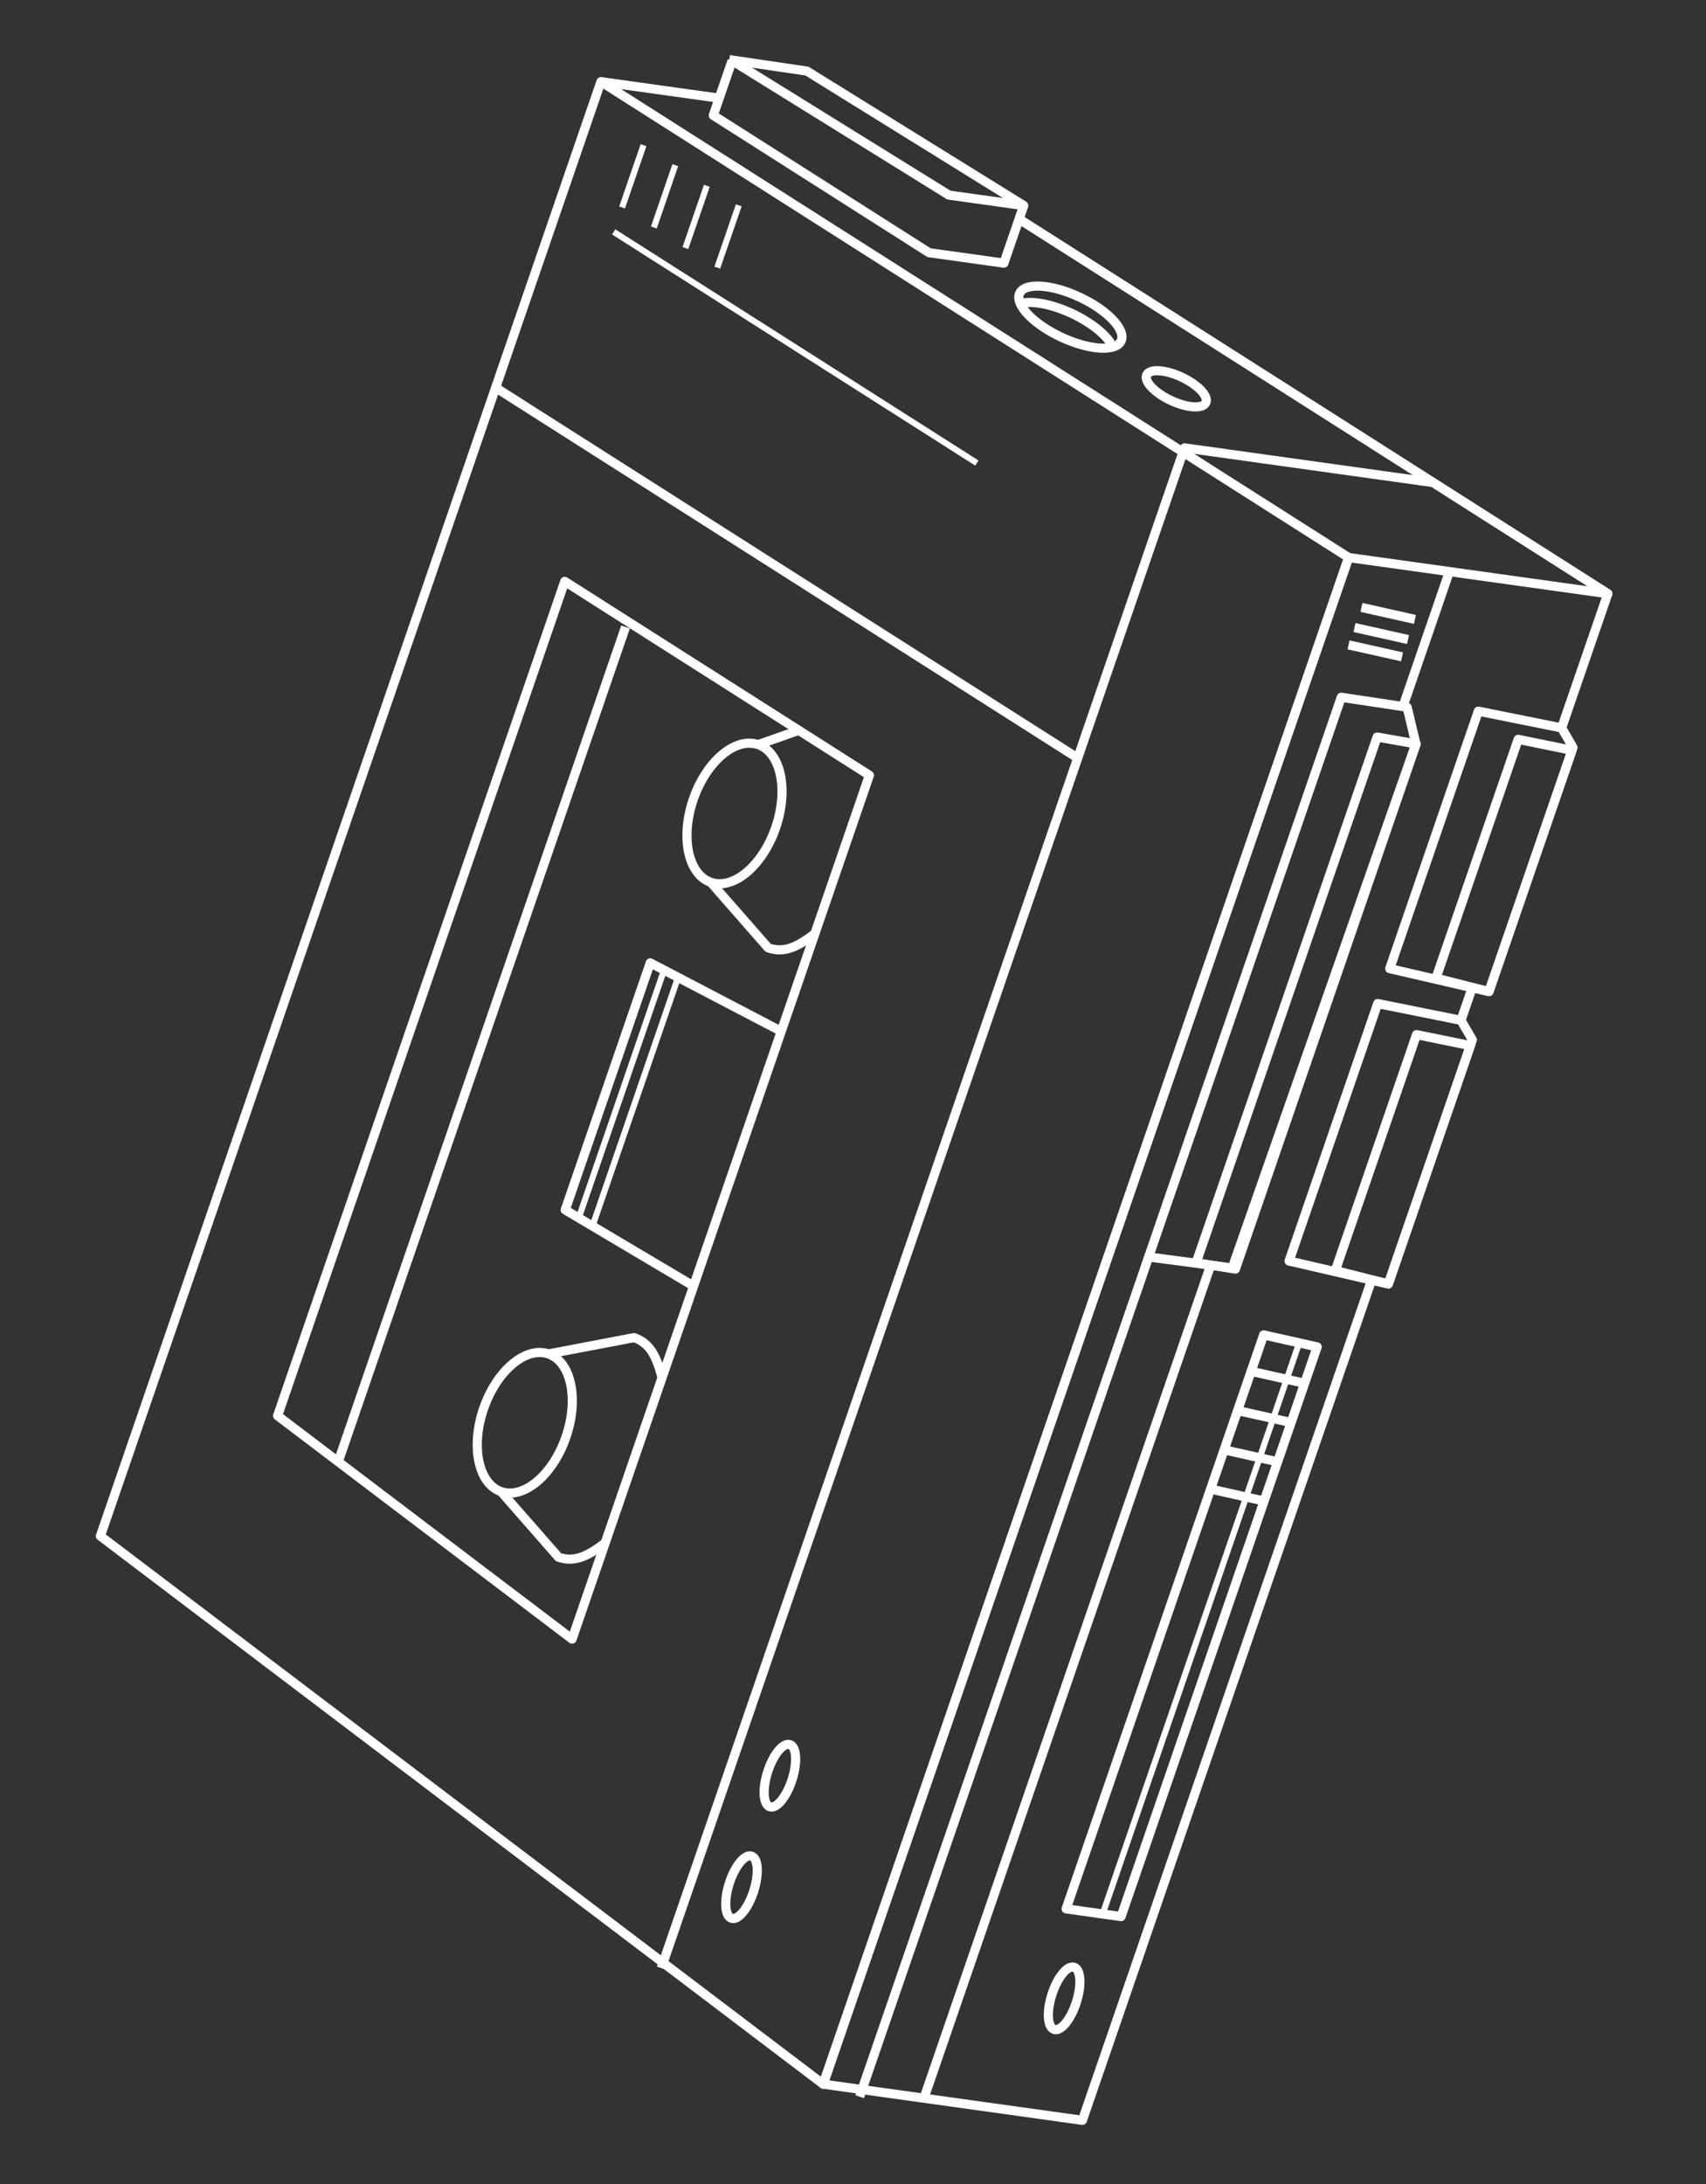 <?xml version="1.0" encoding="UTF-8"?>
<svg xmlns="http://www.w3.org/2000/svg" width="336" height="430" viewBox="0 0 336 430" fill="none">
  <rect x="0" y="0" width="336" height="430" fill="#333333" stroke="none"/>
  <path fill-rule="evenodd" clip-rule="evenodd" d="M265.616 109.758L162.134 410.291L19.773 302.391L118.357 16.08L265.616 109.758Z" stroke="white" stroke-width="1.8" stroke-linejoin="round"></path>
  <path d="M270.138 252.004L213.183 417.411L162.133 410.291L265.615 109.758" stroke="white" stroke-width="1.8" stroke-linejoin="round"></path>
  <path d="M289.782 194.952L287.746 200.864" stroke="white" stroke-width="1.8" stroke-linejoin="round"></path>
  <path d="M200.953 43.273L316.665 116.878L307.566 143.303" stroke="white" stroke-width="1.8" stroke-linejoin="round"></path>
  <path d="M118.358 16.08L141.645 19.331" stroke="white" stroke-width="1.8" stroke-linejoin="round"></path>
  <path fill-rule="evenodd" clip-rule="evenodd" d="M259.417 265.153L220.8 377.303L209.977 375.778L248.881 262.791L259.417 265.153Z" stroke="white" stroke-width="1.8" stroke-linejoin="round"></path>
  <path fill-rule="evenodd" clip-rule="evenodd" d="M309.804 147.145L293.256 195.205L273.709 190.687L291.162 139.999L307.565 143.302L309.804 147.145Z" stroke="white" stroke-width="1.8" stroke-linejoin="round"></path>
  <path fill-rule="evenodd" clip-rule="evenodd" d="M309.609 147.713L293.256 195.205L282.82 192.555L299.006 145.549L309.609 147.713Z" stroke="white" stroke-width="1.8" stroke-linejoin="round"></path>
  <path fill-rule="evenodd" clip-rule="evenodd" d="M289.984 204.707L273.436 252.766L253.889 248.248L271.342 197.561L287.745 200.864L289.984 204.707Z" stroke="white" stroke-width="1.8" stroke-linejoin="round"></path>
  <path fill-rule="evenodd" clip-rule="evenodd" d="M289.593 205.841L273.436 252.766L263 250.116L278.99 203.677L289.593 205.841Z" stroke="white" stroke-width="1.8" stroke-linejoin="round"></path>
  <path fill-rule="evenodd" clip-rule="evenodd" d="M278.858 146.423L242.689 249.623L226.228 247.446L264.167 137.263L277.14 139.222L278.858 146.423Z" stroke="white" stroke-width="1.8" stroke-linejoin="round"></path>
  <path fill-rule="evenodd" clip-rule="evenodd" d="M278.918 146.444L243.317 249.839L235.594 248.576L271.227 145.091L278.918 146.444Z" stroke="white" stroke-width="1.8" stroke-linejoin="round"></path>
  <path d="M265.616 109.758L316.665 116.878L200.953 43.273" stroke="white" stroke-width="1.8" stroke-linejoin="round"></path>
  <path d="M282.273 95.001L233.289 88.169L130.24 387.446" stroke="white" stroke-width="1.8" stroke-linejoin="round"></path>
  <path d="M97.618 76.312L212.26 149.242" stroke="white" stroke-width="1.8" stroke-linejoin="round"></path>
  <path fill-rule="evenodd" clip-rule="evenodd" d="M171.228 152.621L112.675 322.672L54.675 278.711L111.233 114.455L171.228 152.621Z" stroke="white" stroke-width="1.8" stroke-linejoin="round"></path>
  <path fill-rule="evenodd" clip-rule="evenodd" d="M111.469 282.884C108.892 290.368 103.171 295.185 98.691 293.642C94.211 292.1 92.668 284.782 95.245 277.298C97.822 269.813 103.544 264.997 108.023 266.54C112.504 268.083 114.046 275.4 111.469 282.884Z" stroke="white" stroke-width="1.8" stroke-linejoin="round"></path>
  <path fill-rule="evenodd" clip-rule="evenodd" d="M152.771 162.934C150.194 170.418 144.474 175.235 139.993 173.692C135.514 172.149 133.97 164.831 136.547 157.347C139.124 149.863 144.846 145.047 149.325 146.589C153.806 148.132 155.348 155.45 152.771 162.934Z" stroke="white" stroke-width="1.8" stroke-linejoin="round"></path>
  <path d="M136.824 253.314L111.323 238.187L128.069 189.553L153.965 203.078" stroke="white" stroke-width="1.8" stroke-linejoin="round"></path>
  <path d="M66.642 287.679L123.2 123.423" stroke="white" stroke-width="1.8" stroke-linejoin="round"></path>
  <path d="M276.175 139.498L285.316 112.951" stroke="white" stroke-width="1.8" stroke-linejoin="round"></path>
  <path d="M181.834 413.484L238.492 248.939" stroke="white" stroke-width="1.8" stroke-linejoin="round"></path>
  <path d="M120.867 45.652L192.393 91.153" stroke="white" stroke-width="1.2" stroke-linejoin="round"></path>
  <path d="M122.523 40.841L126.746 28.576" stroke="white" stroke-width="1.2" stroke-linejoin="round"></path>
  <path d="M128.773 44.789L132.996 32.523" stroke="white" stroke-width="1.2" stroke-linejoin="round"></path>
  <path d="M134.987 48.843L139.21 36.577" stroke="white" stroke-width="1.2" stroke-linejoin="round"></path>
  <path d="M141.274 52.683L145.497 40.418" stroke="white" stroke-width="1.2" stroke-linejoin="round"></path>
  <path d="M201.622 40.463L197.718 51.801L182.984 49.747L140.482 22.709L141.645 19.331" stroke="white" stroke-width="1.8" stroke-linejoin="round"></path>
  <path d="M141.645 19.331L144.191 11.938" stroke="white" stroke-width="1.8" stroke-linejoin="round"></path>
  <path d="M143.624 11.742L158.924 13.994L201.622 40.462L186.888 38.408L144.191 11.937" stroke="white" stroke-width="1.8" stroke-linejoin="round"></path>
  <path fill-rule="evenodd" clip-rule="evenodd" d="M220.801 67.121C219.783 69.288 214.487 68.945 208.97 66.354C203.454 63.764 199.807 59.907 200.824 57.741C201.842 55.573 207.139 55.916 212.655 58.507C218.172 61.097 221.819 64.954 220.801 67.121Z" stroke="white" stroke-width="1.8" stroke-linejoin="round"></path>
  <path d="M200.813 59.804C202.991 59.108 207.004 59.787 211.141 61.73C215.195 63.633 218.239 66.22 219.165 68.318" stroke="white" stroke-width="1.8" stroke-linejoin="round"></path>
  <path fill-rule="evenodd" clip-rule="evenodd" d="M237.492 79.274C236.899 80.537 233.813 80.337 230.598 78.828C227.384 77.318 225.259 75.071 225.852 73.808C226.445 72.546 229.531 72.746 232.746 74.255C235.96 75.765 238.085 78.011 237.492 79.274Z" stroke="white" stroke-width="1.8" stroke-linejoin="round"></path>
  <path fill-rule="evenodd" clip-rule="evenodd" d="M207.62 399.521C206.292 399.095 206.094 396.008 207.179 392.627C208.264 389.246 210.22 386.851 211.548 387.276C212.877 387.703 213.073 390.789 211.989 394.17C210.904 397.551 208.948 399.947 207.62 399.521Z" stroke="white" stroke-width="1.8" stroke-linejoin="round"></path>
  <path fill-rule="evenodd" clip-rule="evenodd" d="M144.078 377.641C142.75 377.215 142.552 374.129 143.637 370.748C144.721 367.367 146.678 364.972 148.006 365.397C149.334 365.823 149.531 368.91 148.447 372.291C147.362 375.672 145.406 378.068 144.078 377.641Z" stroke="white" stroke-width="1.8" stroke-linejoin="round"></path>
  <path fill-rule="evenodd" clip-rule="evenodd" d="M151.636 355.69C150.308 355.263 150.111 352.177 151.195 348.796C152.28 345.415 154.237 343.02 155.565 343.445C156.893 343.871 157.09 346.958 156.006 350.339C154.921 353.72 152.965 356.116 151.636 355.69Z" stroke="white" stroke-width="1.8" stroke-linejoin="round"></path>
  <path d="M246.412 269.962L256.948 272.324" stroke="white" stroke-width="1.8" stroke-linejoin="round"></path>
  <path d="M243.752 277.688L254.288 280.049" stroke="white" stroke-width="1.8" stroke-linejoin="round"></path>
  <path d="M268.138 119.575L278.673 121.937" stroke="white" stroke-width="1.8" stroke-linejoin="round"></path>
  <path d="M266.773 123.538L277.308 125.9" stroke="white" stroke-width="1.8" stroke-linejoin="round"></path>
  <path d="M265.599 126.949L276.134 129.31" stroke="white" stroke-width="1.8" stroke-linejoin="round"></path>
  <path d="M241.092 285.413L251.628 287.775" stroke="white" stroke-width="1.8" stroke-linejoin="round"></path>
  <path d="M238.432 293.139L248.967 295.501" stroke="white" stroke-width="1.8" stroke-linejoin="round"></path>
  <path d="M169.306 412.761L226.228 247.447" stroke="white" stroke-width="1.8" stroke-linejoin="round"></path>
  <path d="M256.013 263.981L217.397 376.131" stroke="white" stroke-width="1.2" stroke-linejoin="round"></path>
  <path d="M149.325 146.589L157.318 143.772" stroke="white" stroke-width="1.8" stroke-linejoin="round"></path>
  <path d="M139.993 173.692L151.289 186.594C154.591 187.731 157.182 186.311 160.639 183.696" stroke="white" stroke-width="1.8" stroke-linejoin="round"></path>
  <path d="M108.023 266.54L124.868 263.327C128.124 264.448 129.273 267.093 130.404 271.194" stroke="white" stroke-width="1.8" stroke-linejoin="round"></path>
  <path d="M98.691 293.642L109.986 306.545C113.242 307.665 115.772 306.29 119.188 303.757" stroke="white" stroke-width="1.8" stroke-linejoin="round"></path>
  <path d="M116.512 241.886L133.651 192.11" stroke="white" stroke-width="1.2" stroke-linejoin="round"></path>
  <path d="M113.795 240.315L130.934 190.54" stroke="white" stroke-width="1.2" stroke-linejoin="round"></path>
</svg>
